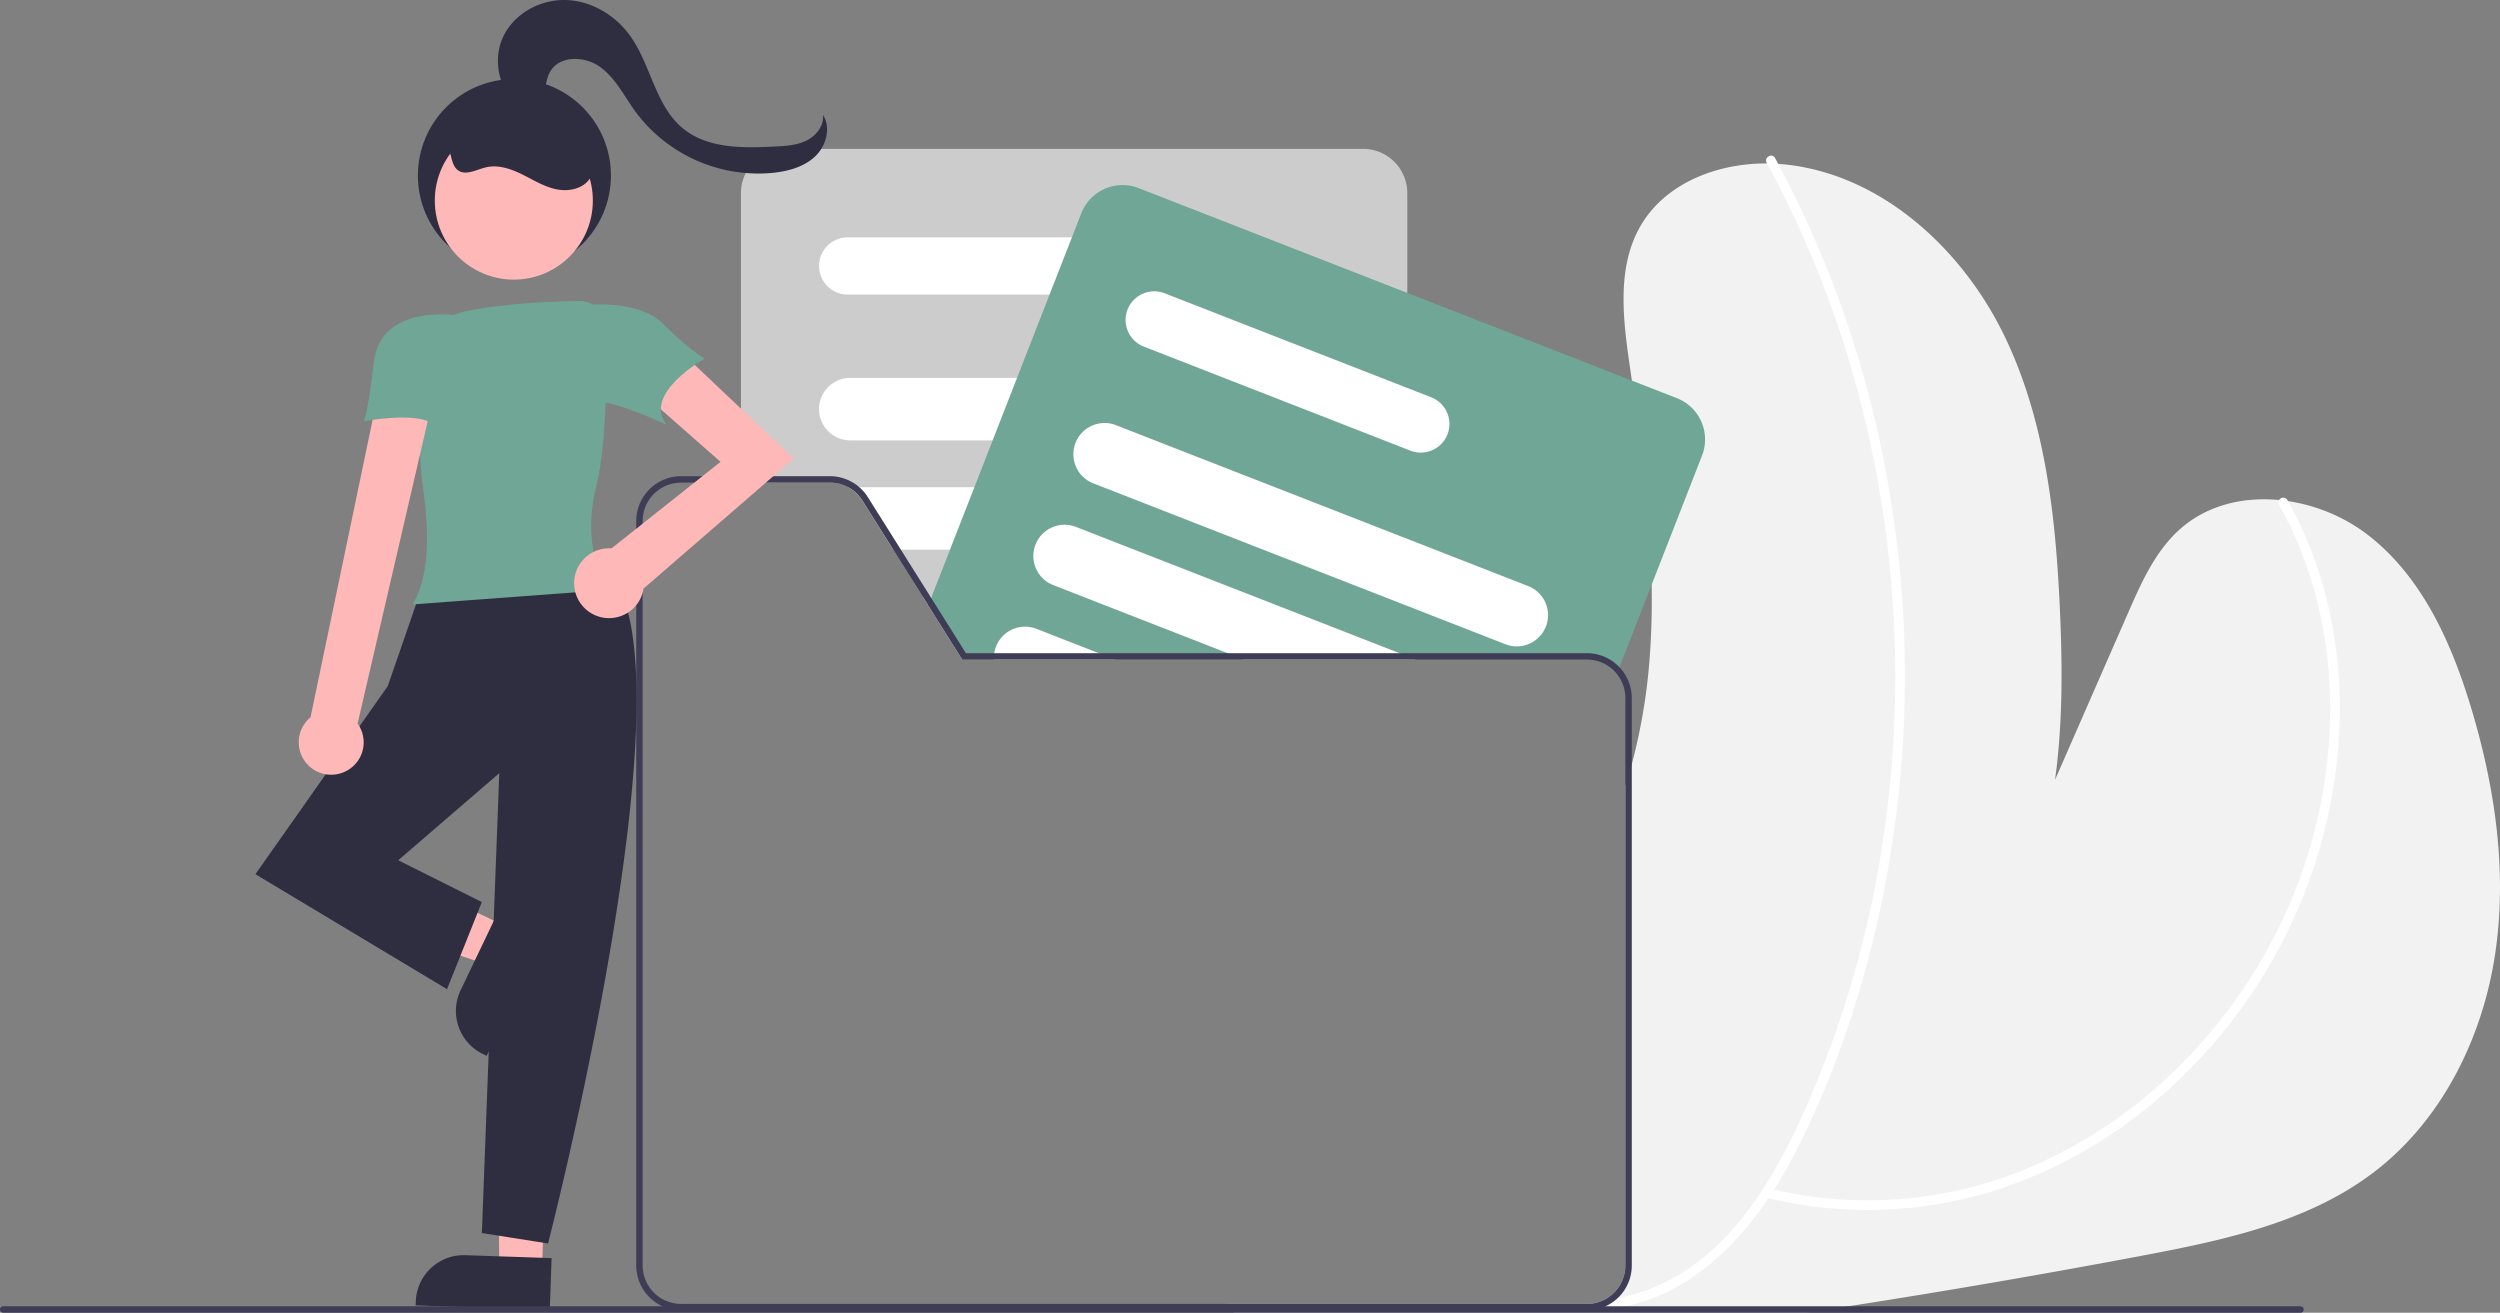 <svg xmlns="http://www.w3.org/2000/svg" width="777.001" height="407.998" data-name="Layer 1" viewBox="0 0 777.001 407.998"><rect x="0" y="0" width="777.001" height="407.998" fill="#808080" stroke="none"/><path fill="#f2f2f2" d="M775.35 297.398c-4.07 25.87-16.68 50.98-37.49 66.87-20.48 15.65-46.72 21.21-72.05 25.99q-45.57 8.61-91.39 15.74-6.495 1.035-13 2H383.5c-.18-.24-.37-.49-.55-.74-.29-.42-.58-.84-.86-1.26-.16-.24-.32-.49-.48-.74h111.6a11.96 11.96 0 0 0 11.95-11.94v-148.96c.72-2.26 1.39-4.53 2-6.83a180 180 0 0 0 5.53-32.71c.6-7.7.78-15.4.65-23.11-.37-21.19-3.14-42.38-6.15-63.42-.22-1.55-.45-3.11-.67-4.66-2.12-14.62-4.05-30.53 3.32-43.34 8.43-14.66 27.14-20.77 43.99-19.27 30.31 2.71 55.84 25.92 69.11 53.31 13.26 27.38 16.23 58.52 17.44 88.92.64 16.12.57 32.96-1.68 49.13q11.4-26.07 22.82-52.14c4.06-9.27 8.33-18.84 15.85-25.62 15.72-14.19 41.72-11.33 58.51 1.59 16.78 12.93 25.98 33.36 32.1 53.63 7.58 25.07 11.45 51.69 7.37 77.56"/><path fill="#fff" d="M708.298 156.886c10.992 19.468 16.036 41.792 15.915 64.07a155.1 155.1 0 0 1-14.331 63.93 160.6 160.6 0 0 1-34.467 48.298 146.3 146.3 0 0 1-49.532 31.64 129.44 129.44 0 0 1-67.21 6.387q-4.704-.809-9.339-1.96c-1.874-.462-2.674 2.43-.798 2.893a132.8 132.8 0 0 0 71.242-2.05 146.8 146.8 0 0 0 52.183-29.686 162.9 162.9 0 0 0 37.426-47.712 159.5 159.5 0 0 0 17.575-63.863c1.31-22.612-2.48-45.626-12.259-66.138q-1.777-3.728-3.814-7.323a1.501 1.501 0 0 0-2.59 1.514"/><path fill="#fff" d="M549.089 50.622a325.3 325.3 0 0 1 28.297 70.982 342.8 342.8 0 0 1 5.833 151.56 324 324 0 0 1-22.79 72.985c-10.418 23.147-25.419 47.536-51.041 55.64a53.4 53.4 0 0 1-8.86 1.981c-1.904.261-1.094 3.152.798 2.893 26.504-3.638 44.921-25.658 56.472-48.104 11.95-23.225 20.46-48.445 26.12-73.909a345.5 345.5 0 0 0-1.18-154.121 330.4 330.4 0 0 0-26.53-72.797q-2.198-4.347-4.529-8.624c-.923-1.697-3.514-.184-2.59 1.514"/><path fill="#ccc" d="M423.64 46.258h-179.6a13.77 13.77 0 0 0-13.75 13.75v89.99h27.64a11.88 11.88 0 0 1 10.11 5.59l9.58 15.25 9.16 14.57 1.72 2.74 10.48 16.67.12.19h138.29v-145a13.77 13.77 0 0 0-13.75-13.75"/><path fill="#fff" d="M352.45 73.768h-88.99a8.895 8.895 0 1 0 0 17.79h88.99a8.895 8.895 0 1 0 0-17.79m49.35 43.68H264.27a9.71 9.71 0 0 0 0 19.42H401.8a9.71 9.71 0 0 0 0-19.42m8.78 39.57a9.7 9.7 0 0 0-8.78-5.59H264.27c-.21 0-.41.01-.62.02a11.9 11.9 0 0 1 4.39 4.14l9.58 15.25H401.8a9.697 9.697 0 0 0 8.78-13.82m.83 36.79a9.71 9.71 0 0 0-9.61-8.4H286.78l1.72 2.74 10.48 16.67H401.8a9.6 9.6 0 0 0 5.63-1.81 9.7 9.7 0 0 0 4.07-7.9 9 9 0 0 0-.09-1.3"/><path fill="#70a696" d="m521.19 123.758-14-5.47-69.8-27.24-83.51-32.59a13.775 13.775 0 0 0-17.81 7.82l-2.92 7.49-6.95 17.79-10.1 25.89-7.58 19.42-5.68 14.56-7.58 19.41-5.69 14.57-.16.42-.91 2.32 10.48 16.67.12.19h194.11a11.92 11.92 0 0 1 9.29 4.44l.82-2.08 10.02-25.66 15.66-40.13a13.777 13.777 0 0 0-7.81-17.82"/><path fill="#fff" d="m444.87 123.498-7.48-2.92-75.42-29.43a8.93 8.93 0 0 0-11.53 5.05 8.924 8.924 0 0 0 5.06 11.53l24.91 9.72 30.81 12.02 26.17 10.22 1.01.39a8.899 8.899 0 0 0 6.47-16.58m30.08 58.64-37.56-14.66-26.81-10.46-14.32-5.59-37.3-14.56-12.12-4.73a9.71 9.71 0 0 0-12.23 4.73c-.12.25-.24.51-.34.78a9.704 9.704 0 0 0 5.51 12.57l3.1 1.21 49.72 19.41 44.79 17.48 30.5 11.91a9.6 9.6 0 0 0 3.52.66 9.706 9.706 0 0 0 3.54-18.75m-37.56 21.81-2.41-.94-23.57-9.2-21.53-8.4-37.34-14.57-18.06-7.05a9.708 9.708 0 1 0-7.05 18.09l9.04 3.53 45.1 17.6 4.64 1.81.48.19h53.41Zm-91.23.87-4.64-1.81-19.39-7.57a9.695 9.695 0 0 0-13.12 7.57 9.2 9.2 0 0 0-.11 1.81 1 1 0 0 0 .01.19h37.74Z"/><path fill="#3f3d56" d="m386.21 204.818-4.64-1.81h-72.56a9.2 9.2 0 0 0-.11 1.81h-9.92l.12.19h87.59Zm0 0h-87.23l.12.19h87.59Zm0 0h-87.23l.12.19h87.59Zm.48.19-.48-.19h-87.23l.12.19Zm-175.01 200.25a11.96 11.96 0 0 1-11.94-11.94v-231.37a11.96 11.96 0 0 1 11.94-11.95h18.61v-2h-18.61a13.966 13.966 0 0 0-13.94 13.95v231.37a13.95 13.95 0 0 0 8.17 12.68h176.18c-.16-.24-.32-.49-.48-.74Zm291.64-197.89a13.88 13.88 0 0 0-10.11-4.36h-193l-10.8-17.18-.26-.42-9.16-14.57-10.26-16.32a13.98 13.98 0 0 0-11.8-6.52h-46.25a13.966 13.966 0 0 0-13.94 13.95v231.37a13.95 13.95 0 0 0 8.17 12.68 13.75 13.75 0 0 0 5.77 1.26h281.53a13.8 13.8 0 0 0 5.78-1.26 13.95 13.95 0 0 0 8.17-12.68v-176.36a13.87 13.87 0 0 0-3.84-9.59m1.84 185.95a11.96 11.96 0 0 1-11.95 11.94H211.68a11.96 11.96 0 0 1-11.94-11.94v-231.37a11.96 11.96 0 0 1 11.94-11.95h46.25a11.88 11.88 0 0 1 10.11 5.59l9.58 15.25 9.16 14.57 1.72 2.74 10.48 16.67.12.19h194.11a11.96 11.96 0 0 1 11.95 11.95Zm-118.95-188.5h-87.23l.12.19h87.59Zm0 0h-87.23l.12.19h87.59Zm0 0h-87.23l.12.19h87.59Zm0 0-4.64-1.81h-81.36l-10.8-17.18-.91 2.32 10.48 16.67.12.19h87.59Z"/><path fill="#ffb8b8" d="m156.928 287.77-5.728 11.976-48.917-16.394 8.453-17.675z"/><path fill="#2f2e41" d="m143.155 307.775 11.579-24.207 14.541 6.955-18.001 37.637-1.112-.532a14.887 14.887 0 0 1-7.007-19.853"/><path fill="#ffb8b8" d="m168.459 394.715-13.267-.448-.559-51.644 15.553.918z"/><path fill="#2f2e41" d="m144.611 390.115 26.819.905-.544 16.11-41.697-1.407.042-1.232a14.887 14.887 0 0 1 15.38-14.376m45.213-211.536s-40.605-10.287-59.012 4.872l-10.287 29.777L79.38 271.7l59.554 35.732 10.828-27.07-25.987-12.994 31.4-27.07-5.413 142.93 20.573 3.248s45.478-176.496 19.49-207.897"/><path fill="#70a696" d="m128.22 187.855.496-.88c5.217-9.274 4.371-24.377 2.744-35.413-1.363-9.244-1.323-25.535-1.048-37.574a17.89 17.89 0 0 1 14.261-17.22c12.353-2.571 27.518-3.116 35.458-3.212l.006.541-.006-.541a8.245 8.245 0 0 1 8.275 8.042c.242 12.964.167 36.605-3.05 49.289-4.775 18.825 2.691 31.618 2.767 31.745l.45.753Z"/><path fill="#ffb8b8" d="M107.334 239.773a10.025 10.025 0 0 0 3.81-14.892l22.916-98.818h-17.325l-20.224 96.87a10.08 10.08 0 0 0 10.823 16.84m139.337-97.271-38.242-36.176-10.336 14.47 25.84 22.74-33.888 26.91c-.244-.017-.488-.037-.737-.037a10.853 10.853 0 1 0 10.745 12.296l.107.107Z"/><path fill="#70a696" d="M142.24 98.037s-23.88-3.917-26.046 14.491-3.248 18.408-3.248 18.408 17.324-3.249 21.656 1.082 7.639-33.98 7.639-33.98m35.673-2.835s19.49-3.248 28.152 5.414 12.994 10.828 12.994 10.828-19.49 10.828-11.91 20.573c0 0-20.574-9.745-23.822-6.496s-5.414-30.319-5.414-30.319"/><path fill="#2f2e41" d="M160.819 32.338c-6.148-4.91-7.764-14.386-4.197-21.399S168.254-.299 176.116.017s15.27 4.829 19.824 11.244c6.398 9.013 7.74 21.539 16.248 28.594 7.684 6.373 18.691 6.19 28.661 5.684 3.361-.171 6.83-.37 9.846-1.863s5.48-4.642 5.09-7.984c2.505 3.964 1.052 9.524-2.308 12.795s-8.145 4.642-12.803 5.188a47.57 47.57 0 0 1-43.151-18.933c-3.47-4.786-6.146-10.358-10.906-13.862s-12.697-3.747-15.62 1.39c-1.444 2.541-1.303 5.728-2.632 8.332s-5.645 4.008-6.924 1.38"/><circle cx="159.879" cy="54.556" r="30" fill="#2f2e41"/><circle cx="159.698" cy="62.343" r="24.561" fill="#ffb8b8"/><path fill="#2f2e41" d="M137.303 44.304c3.338.73 2.245 6.33 4.883 8.502 2.38 1.96 5.806-.056 8.8-.785 3.782-.92 7.739.428 11.23 2.148s6.856 3.854 10.664 4.655 8.322-.101 10.457-3.355c2.041-3.11 1.29-7.306-.307-10.667a24.77 24.77 0 0 0-44.442-.616"/><path fill="#3f3d56" d="M716 406.998a1.003 1.003 0 0 1-1 1H1a1 1 0 0 1 0-2h714a1.003 1.003 0 0 1 1 1"/></svg>